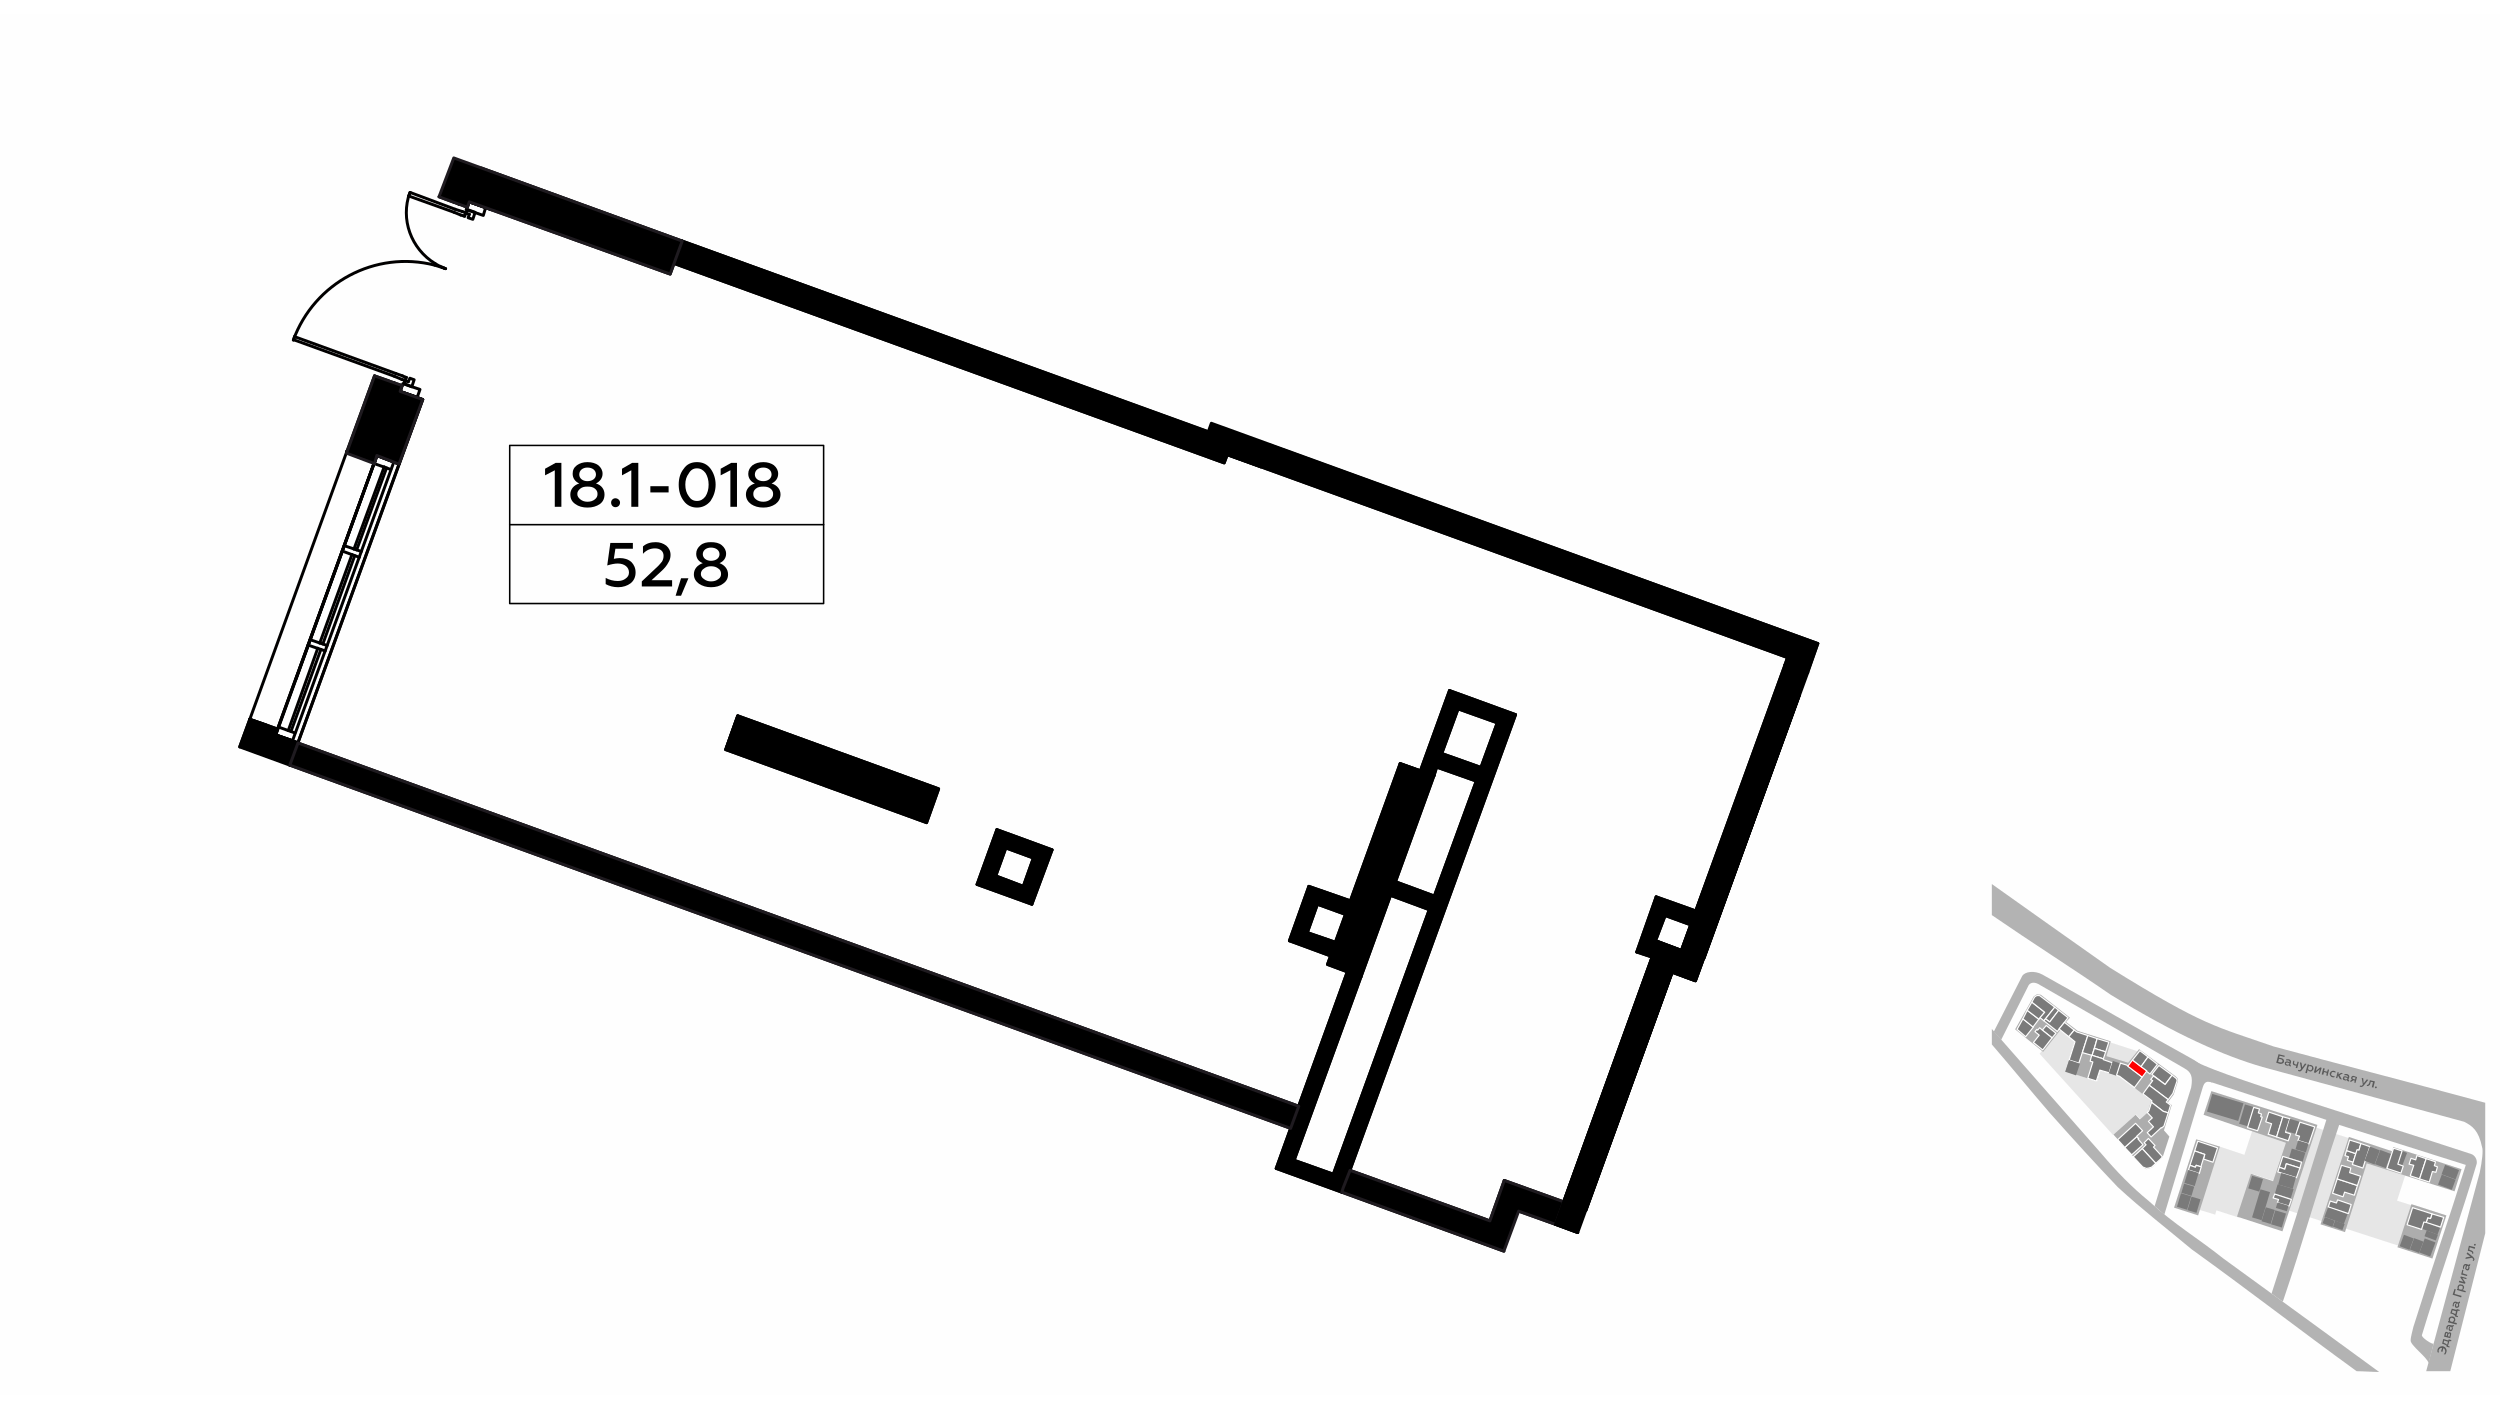 <?xml version="1.0" encoding="UTF-8"?>
<!DOCTYPE svg PUBLIC "-//W3C//DTD SVG 1.1//EN" "http://www.w3.org/Graphics/SVG/1.1/DTD/svg11.dtd">
<!-- Creator: CorelDRAW X8 -->
<svg xmlns="http://www.w3.org/2000/svg" xml:space="preserve"   version="1.1" style="shape-rendering:geometricPrecision; text-rendering:geometricPrecision; image-rendering:optimizeQuality; fill-rule:evenodd; clip-rule:evenodd"
viewBox="0 0 6435 3556"
 xmlns:xlink="http://www.w3.org/1999/xlink" width="660" height="372">
 <defs>
  <style type="text/css">
   <![CDATA[
    .str0 {stroke:white;stroke-width:2.99;stroke-linecap:round;stroke-linejoin:round}
    .str5 {stroke:black;stroke-width:3.99;stroke-linecap:round;stroke-linejoin:round}
    .str4 {stroke:black;stroke-width:4;stroke-linecap:round;stroke-linejoin:round}
    .str3 {stroke:#1F1B20;stroke-width:7.62;stroke-linecap:round;stroke-linejoin:round}
    .str6 {stroke:black;stroke-width:7.62;stroke-linecap:round;stroke-linejoin:round}
    .str2 {stroke:black;stroke-width:7.62;stroke-linecap:round;stroke-linejoin:round}
    .str1 {stroke:#010000;stroke-width:7.62;stroke-linecap:round;stroke-linejoin:round}
    .fil1 {fill:none}
    .fil8 {fill:none;fill-rule:nonzero}
    .fil0 {fill:#FEFEFE}
    .fil9 {fill:black}
    .fil4 {fill:#7A7A7A}
    .fil3 {fill:#ADADAD}
    .fil6 {fill:#B3B3B3}
    .fil2 {fill:#E6E6E6}
    .fil5 {fill:red}
    .fil7 {fill:#5B5B5B;fill-rule:nonzero}
    .fil10 {fill:black;fill-rule:nonzero}
   ]]>
  </style>
 </defs>
 <g id="Слой_x0020_1">
  <g id="_831878216">
   <g>
    <rect class="fil0" width="6435" height="3556"/>
    <rect class="fil1" x="5127" y="2224" width="1270" height="1270"/>
    <path class="fil2" d="M5498 2833l11 12 20 -17 9 -31 -80 -62 -51 -17 -9 30 -80 -26 25 -78 -41 -33 -52 66 189 209 59 -53zm9 -161l-77 -25 -14 45 21 7 3 -7 41 13 26 -33z"/>
    <path class="fil2" d="M5711 2915l-52 163 43 13 3 -11 59 19 36 -112 68 22 9 -27 -11 -4 26 -81 -92 -30 -23 70 -66 -22zm248 -49l-69 214 93 30 69 -214 -93 -30zm211 189l23 -71 -102 -33 -56 175 145 47 34 -104 -44 -14z"/>
    <polygon class="fil3" points="5653,2897 5714,2916 5658,3093 5596,3073 "/>
    <polygon class="fil3" points="6207,3064 6297,3093 6261,3204 6171,3175 "/>
    <polygon class="fil3" points="6046,2891 6158,2928 6160,2917 6336,2974 6318,3031 6092,2959 6036,3136 5973,3116 "/>
    <polygon class="fil3" points="5692,2773 5965,2860 5875,3134 5758,3096 5794,2986 5851,3005 5884,2906 5672,2834 "/>
    <polygon class="fil3" points="5253,2525 5328,2584 5318,2595 5348,2618 5433,2645 5422,2683 5478,2700 5506,2665 5600,2735 5605,2740 5606,2747 5595,2782 5580,2802 5590,2809 5570,2874 5584,2890 5567,2942 5539,2970 5524,2974 5515,2968 5440,2885 5497,2834 5508,2846 5528,2828 5537,2798 5457,2735 5405,2719 5397,2748 5317,2722 5341,2644 5303,2616 5259,2672 5187,2614 5235,2529 5243,2524 "/>
    <polygon class="fil4 str0" points="5192,2614 5207,2587 5234,2608 5214,2633 "/>
    <polygon class="fil4 str0" points="5207,2587 5218,2565 5248,2588 5233,2608 "/>
    <polygon class="fil4 str0" points="5218,2565 5230,2544 5230,2544 5263,2570 5248,2588 "/>
    <polygon class="fil4 str0" points="5230,2544 5237,2531 5241,2528 5241,2528 5244,2527 5249,2527 5251,2528 5289,2557 5261,2592 5251,2584 5263,2570 "/>
    <polygon class="fil4 str0" points="5289,2557 5299,2565 5276,2595 5265,2587 "/>
    <path class="fil4 str0" d="M5299 2565l24 19 -28 36c0,-1 0,-1 0,-1l-34 -27 4 -5 11 8 23 -30z"/>
    <polygon class="fil4 str0" points="5267,2604 5292,2624 5282,2636 5257,2616 "/>
    <polygon class="fil4 str0" points="5282,2636 5258,2667 5234,2648 5249,2629 5238,2620 5243,2614 5245,2616 5250,2610 5257,2616 "/>
    <polygon class="fil4 str0" points="5314,2596 5339,2616 5325,2633 5300,2613 "/>
    <polygon class="fil4 str0" points="5339,2616 5346,2621 5374,2630 5351,2701 5326,2693 5341,2646 5325,2633 "/>
    <polygon class="fil4 str0" points="5374,2630 5398,2638 5385,2681 5360,2674 "/>
    <polygon class="fil4 str0" points="5398,2638 5428,2647 5420,2672 5391,2663 "/>
    <polygon class="fil4 str0" points="5391,2663 5420,2672 5414,2690 5385,2681 "/>
    <polygon class="fil4 str0" points="5374,2740 5387,2698 5380,2696 5384,2681 5385,2681 5414,2690 5414,2692 5437,2700 5429,2726 5405,2719 5396,2747 "/>
    <rect class="fil4 str0" transform="matrix(0.012 0.004 -0.004 0.012 5325.8 2693.04)" width="2330" height="2514"/>
    <rect class="fil4 str0" transform="matrix(0.012 0.004 -0.004 0.012 5438.48 2695.39)" width="1660" height="2631"/>
    <polygon class="fil4 str0" points="5458,2701 5474,2706 5514,2737 5494,2764 5456,2735 5448,2732 "/>
    <polygon class="fil5 str0" points="5477,2709 5489,2693 5526,2721 5514,2737 "/>
    <polygon class="fil4 str0" points="5489,2693 5508,2669 5529,2685 5511,2710 "/>
    <polygon class="fil4 str0" points="5529,2685 5553,2704 5534,2729 5525,2722 5526,2721 5511,2710 "/>
    <polygon class="fil4 str0" points="5573,2756 5539,2730 5557,2707 5591,2732 "/>
    <polygon class="fil4 str0" points="5591,2732 5601,2740 5603,2742 5603,2744 5604,2746 5593,2779 5581,2795 5532,2758 5541,2746 5536,2743 5543,2734 5573,2756 "/>
    <polygon class="fil4 str0" points="5532,2758 5581,2795 5576,2801 5587,2809 5581,2829 5568,2825 5538,2802 5539,2798 5516,2780 "/>
    <polygon class="fil4 str0" points="5581,2829 5570,2863 5564,2868 5563,2867 5537,2891 5527,2880 5543,2865 5530,2851 5540,2842 5527,2828 5531,2824 5538,2802 5568,2825 "/>
    <polygon class="fil4 str0" points="5547,2913 5543,2917 5566,2942 5566,2942 5564,2945 5559,2950 5549,2959 5549,2959 5514,2921 5524,2911 5519,2906 5530,2895 "/>
    <polygon class="fil4 str0" points="5549,2959 5538,2969 5531,2971 5525,2972 5517,2969 5515,2968 5491,2942 5514,2921 "/>
    <polygon class="fil4 str0" points="5516,2911 5487,2937 5469,2918 5500,2890 5505,2895 5503,2896 "/>
    <polygon class="fil4 str0" points="5469,2918 5451,2898 5451,2898 5497,2856 5515,2875 5500,2889 5500,2890 "/>
    <rect class="fil4 str0" transform="matrix(0.01 0.003 -0.003 0.01 5694.36 2780.29)" width="8039" height="4546"/>
    <rect class="fil4 str0" transform="matrix(0.01 0.003 -0.003 0.01 5778.47 2807.29)" width="2186" height="4975"/>
    <polygon class="fil4 str0" points="5801,2815 5816,2819 5813,2829 5821,2832 5819,2839 5823,2840 5811,2875 5785,2867 "/>
    <polygon class="fil4 str0" points="5839,2883 5847,2857 5832,2852 5840,2827 5876,2839 5860,2891 5838,2884 "/>
    <polygon class="fil4 str0" points="5876,2839 5894,2844 5883,2879 5896,2883 5890,2901 5860,2891 "/>
    <rect class="fil4 str0" transform="matrix(0.01 0.003 -0.003 0.01 5894.05 2844.4)" width="2450" height="3157"/>
    <polygon class="fil4 str0" points="5920,2853 5958,2865 5943,2909 5943,2909 5915,2900 5919,2889 5909,2886 "/>
    <rect class="fil4 str0" transform="matrix(0.01 0.003 -0.003 0.01 5915.36 2900.06)" width="2669" height="2264"/>
    <rect class="fil4 str0" transform="matrix(0.01 0.003 -0.003 0.01 5899.15 2920.98)" width="3493" height="2341"/>
    <polygon class="fil4 str0" points="5924,2956 5920,2971 5885,2960 5881,2974 5867,2969 5876,2941 "/>
    <polygon class="fil4 str0" points="5885,2960 5920,2971 5911,2996 5863,2981 5867,2969 5881,2974 "/>
    <rect class="fil4 str0" transform="matrix(0.01 0.003 -0.003 0.011 5872.02 2983.7)" width="3755" height="2686"/>
    <rect class="fil4 str0" transform="matrix(0.01 0.003 -0.003 0.01 5862.65 3012.91)" width="4098" height="2385"/>
    <polygon class="fil4 str0" points="5898,3052 5892,3069 5862,3060 5865,3052 5851,3048 5855,3038 "/>
    <rect class="fil4 str0" transform="matrix(0.01 0.003 -0.003 0.01 5862.38 3059.52)" width="2824" height="1431"/>
    <rect class="fil4 str0" transform="matrix(0.01 0.003 -0.003 0.01 5856.51 3079.8)" width="2768" height="3607"/>
    <rect class="fil4 str0" transform="matrix(0.01 0.003 -0.003 0.01 5832.01 3071.94)" width="2342" height="3607"/>
    <rect class="fil4 str0" transform="matrix(0.01 0.003 -0.003 0.01 5818.49 3025.75)" width="2457" height="7232"/>
    <rect class="fil4 str0" transform="matrix(0.01 0.003 -0.003 0.01 5796.8 2990.98)" width="2823" height="3236"/>
    <polygon class="fil4 str0" points="5657,2902 5708,2919 5696,2956 5672,2948 5675,2936 5649,2927 "/>
    <polygon class="fil4 str0" points="5649,2927 5675,2936 5665,2968 5653,2964 5651,2969 5637,2964 "/>
    <polygon class="fil4 str0" points="5637,2964 5651,2969 5653,2964 5666,2968 5661,2985 5633,2976 5637,2964 "/>
    <rect class="fil4 str0" transform="matrix(0.01 0.003 -0.003 0.01 5632.78 2975.78)" width="2650" height="3371"/>
    <rect class="fil4 str0" transform="matrix(0.01 0.003 -0.003 0.01 5621.93 3011.19)" width="2605" height="2370"/>
    <rect class="fil4 str0" transform="matrix(0.01 0.003 -0.003 0.01 5613.93 3035.98)" width="2609" height="3466"/>
    <rect class="fil4 str0" transform="matrix(0.01 0.003 -0.003 0.01 5640.98 3044.66)" width="2313" height="3472"/>
    <rect class="fil4 str0" transform="matrix(0.008 0.003 -0.003 0.008 5984.2 3097.25)" width="3180" height="1977"/>
    <rect class="fil4 str0" transform="matrix(0.008 0.003 -0.003 0.008 6010.64 3106.14)" width="3053" height="1937"/>
    <rect class="fil4 str0" transform="matrix(0.008 0.003 -0.003 0.008 5992.94 3070.94)" width="6205" height="3200"/>
    <polygon class="fil4 str0" points="6045,3088 6044,3088 5993,3071 5998,3056 6014,3061 6017,3053 6052,3065 "/>
    <polygon class="fil4 str0" points="6035,3033 6031,3045 6004,3036 6016,2999 6068,3016 6060,3041 "/>
    <polygon class="fil4 str0" points="6068,3016 6016,2999 6027,2964 6051,2971 6048,2983 6076,2992 "/>
    <polygon class="fil4 str0" points="6064,2934 6057,2956 6042,2951 6045,2942 6036,2939 6040,2926 "/>
    <polygon class="fil4 str0" points="6040,2926 6048,2899 6077,2908 6072,2925 6068,2924 6064,2934 "/>
    <polygon class="fil4 str0" points="6077,2908 6100,2916 6082,2971 6055,2962 6067,2924 6072,2925 "/>
    <rect class="fil4 str0" transform="matrix(0.008 0.003 -0.003 0.008 6100.02 2915.89)" width="3215" height="4557"/>
    <rect class="fil4 str0" transform="matrix(0.008 0.003 -0.003 0.008 6126.86 2924.54)" width="3466" height="4557"/>
    <rect class="fil4 str0" transform="matrix(0.008 0.003 -0.003 0.008 6182.74 2927.1)" width="1627" height="4054"/>
    <polygon class="fil4 str0" points="6183,2927 6172,2961 6186,2966 6180,2984 6144,2972 6161,2920 "/>
    <polygon class="fil4 str0" points="6213,2964 6201,2961 6206,2946 6218,2950 6221,2939 6245,2947 6228,2999 6204,2991 "/>
    <polygon class="fil4 str0" points="6245,2947 6269,2955 6266,2965 6274,2968 6270,2982 6261,2980 6253,3007 6228,2999 "/>
    <rect class="fil4 str0" transform="matrix(0.008 0.003 -0.003 0.008 6293.62 2962.85)" width="4499" height="3010"/>
    <rect class="fil4 str0" transform="matrix(0.008 0.003 -0.003 0.008 6285.14 2987.86)" width="4446" height="3223"/>
    <rect class="fil4 str0" transform="matrix(0.008 0.003 -0.003 0.008 6239.41 3109.62)" width="5148" height="2166"/>
    <polygon class="fil4 str0" points="6282,3123 6245,3111 6249,3099 6256,3101 6260,3089 6290,3098 "/>
    <polygon class="fil4 str0" points="6260,3089 6256,3101 6249,3099 6245,3111 6239,3110 6233,3129 6196,3117 6210,3073 "/>
    <rect class="fil4 str0" transform="matrix(0.008 0.003 -0.003 0.008 6246.2 3131.77)" width="3637" height="1854"/>
    <rect class="fil4 str0" transform="matrix(0.008 0.003 -0.003 0.008 6241.21 3152.21)" width="3463" height="4518"/>
    <rect class="fil4 str0" transform="matrix(0.008 0.003 -0.003 0.008 6214.03 3151.5)" width="2974" height="3644"/>
    <rect class="fil4 str0" transform="matrix(0.008 0.003 -0.003 0.008 6187.79 3142.85)" width="3150" height="3666"/>
    <path class="fil6" d="M5127 2320c103,71 203,134 306,205 170,104 291,157 391,186l519 141c21,11 37,22 46,66 3,7 0,35 -6,64l-138 512 62 0 90 -355 0 -336c-228,-62 -368,-97 -545,-145 -149,-52 -177,-51 -420,-202 -102,-72 -204,-144 -305,-216 0,27 0,54 0,80z"/>
    <path class="fil6" d="M5127 2613c94,107 188,214 282,321 40,47 77,85 122,122 68,62 123,93 192,148 134,97 268,195 401,292 -15,0 -42,-2 -58,-2 -145,-105 -279,-209 -425,-314 -62,-52 -126,-101 -190,-160 -59,-62 -110,-118 -175,-191 -51,-59 -98,-117 -149,-176 0,-13 0,-26 0,-40z"/>
    <path class="fil6" d="M5546 3069c30,-99 63,-206 94,-305 5,-29 0,-40 -18,-50 -124,-72 -247,-143 -371,-214 -12,-8 -23,-8 -29,0l-71 141 -19 -21c24,-48 49,-95 73,-143 7,-12 32,-15 52,-4 128,71 251,143 380,214 53,29 62,59 57,64 -14,-5 -20,-1 -24,12l-99 328 -25 -22z"/>
    <path class="fil6" d="M5645 2692c28,29 475,163 716,243 9,3 16,14 14,25 -32,110 -106,324 -141,441 -2,6 27,25 30,22 -3,12 -9,38 -13,50 -3,-15 -48,-46 -46,-59 0,-9 7,-32 7,-34 49,-156 86,-261 135,-417 -109,-34 -217,-69 -326,-103 -51,150 -94,305 -145,455 -9,-6 -20,-14 -29,-21 48,-148 94,-295 141,-447 -108,-35 -216,-71 -324,-106 -2,-8 -4,-15 -6,-23 -7,-10 -6,-16 -13,-26z"/>
    <path class="fil7" d="M5869 2703c2,0 4,0 6,-1 2,-1 3,-2 4,-4 0,-3 0,-5 -1,-6 -1,-2 -3,-3 -6,-4l-6 -1 2 -5 12 3 1 -3 -16 -4 -6 22 10 3zm-3 -13l5 1c3,1 5,3 4,6 -1,2 -3,3 -6,2l-5 -1 2 -8z"/>
    <path id="1" class="fil7" d="M5896 2707c0,0 -1,-1 -1,-2l2 -6c1,-4 -1,-7 -6,-8 -2,0 -4,0 -6,0l-1 3c2,0 4,0 6,0 3,1 4,2 3,5l0 0c-1,-1 -3,-2 -4,-2 -2,-1 -4,0 -5,0 -2,1 -3,2 -3,3 0,2 0,4 1,5 0,1 2,2 3,2 3,1 5,1 7,-1 0,2 1,3 3,3 0,1 1,1 2,0l0 -2c0,0 0,0 -1,0zm-4 -3c-1,1 -3,1 -5,1 -2,-1 -3,-2 -3,-4 1,-1 2,-2 5,-1 1,0 2,1 4,2l-1 2z"/>
    <path id="2" class="fil7" d="M5913 2714l4 -16 -3 -1 -2 7c-1,1 -3,1 -4,0 -3,-1 -3,-2 -3,-5l1 -4 -3 0 -1 4c-1,4 0,7 5,8 1,0 3,1 4,0l-2 6 4 1z"/>
    <path id="3" class="fil7" d="M5918 2722c2,1 5,0 7,-3l12 -16 -4 -1 -7 10 -2 -12 -4 -1 3 17c-2,2 -3,3 -5,3 -1,0 -2,-1 -2,-1l-1 3c1,0 1,1 3,1z"/>
    <path id="4" class="fil7" d="M5949 2706c-2,-1 -4,0 -6,1l1 -2 -4 -1 -6 22 4 1 2 -9c1,2 3,4 5,4 2,1 4,1 6,-1 2,-1 3,-3 4,-5 0,-2 0,-4 -1,-6 -1,-2 -3,-3 -5,-4zm-2 3c2,0 3,1 4,2 0,1 1,3 0,4 0,2 -1,3 -2,4 -1,0 -3,1 -4,0 -2,0 -4,-2 -4,-4l1 -5c1,-1 3,-2 5,-1z"/>
    <polygon id="5" class="fil7" points="5960,2726 5971,2717 5968,2728 5971,2729 5976,2713 5972,2712 5961,2721 5964,2710 5960,2709 5956,2725 "/>
    <polygon id="6" class="fil7" points="5980,2731 5982,2724 5989,2726 5988,2733 5991,2734 5995,2718 5992,2717 5990,2723 5982,2721 5984,2715 5980,2714 5976,2730 "/>
    <path id="7" class="fil7" d="M6003 2737c2,1 4,1 6,0l0 -3c-1,1 -3,1 -4,0 -2,0 -3,-1 -4,-2 -1,-1 -1,-3 0,-4 0,-2 1,-3 2,-4 1,0 3,0 4,0 2,0 3,1 4,2l1 -3c-1,-1 -3,-2 -4,-2 -3,-1 -5,0 -7,1 -2,1 -3,2 -4,5 -1,2 0,4 1,6 1,2 3,4 5,4z"/>
    <polygon id="8" class="fil7" points="6016,2740 6018,2733 6023,2742 6028,2743 6022,2732 6031,2727 6026,2726 6019,2730 6020,2725 6017,2724 6013,2739 "/>
    <path id="9" class="fil7" d="M6046 2745c-1,0 -1,-1 -1,-2l2 -6c1,-4 -2,-7 -6,-8 -2,0 -4,0 -6,0l-1 3c2,0 4,0 5,0 3,1 5,2 4,5l0 1c-1,-2 -3,-2 -5,-3 -2,0 -3,0 -5,0 -1,1 -2,2 -2,4 -1,1 -1,3 0,4 1,1 2,2 4,2 2,1 5,1 6,-1 0,2 1,3 3,4 1,0 2,0 2,0l1 -3c0,0 -1,0 -1,0zm-4 -3c-2,1 -3,1 -5,1 -2,-1 -3,-2 -3,-4 0,-1 2,-2 4,-1 2,0 3,1 4,2l0 2z"/>
    <path id="10" class="fil7" d="M6052 2749l6 -4 3 1 -1 5 3 1 4 -15 -8 -3c-4,-1 -6,1 -7,4 -1,2 0,4 2,5l-6 5 4 1zm6 -7c-2,0 -3,-2 -3,-3 1,-2 2,-2 4,-2l4 1 -1 5 -4 -1z"/>
    <path id="11" class="fil7" d="M6076 2762c3,1 5,0 8,-3l12 -15 -4 -1 -8 10 -1 -13 -4 -1 3 17c-2,3 -4,4 -5,3 -1,0 -2,0 -2,-1l-1 3c0,1 1,1 2,1z"/>
    <path id="12" class="fil7" d="M6108 2750l-3 13 4 1 4 -16 -13 -3 -1 5c-2,5 -3,7 -6,7 0,0 0,0 0,-1l-1 3c0,1 1,1 1,1 3,0 5,-1 7,-3 1,-2 1,-4 2,-6l0 -2 6 1z"/>
    <path id="13" class="fil7" d="M6115 2766c1,0 2,-1 3,-2 0,-1 -1,-3 -2,-3 -1,0 -2,0 -3,2 0,1 1,2 2,3z"/>
    <path class="fil7" d="M6297 3445c1,-3 1,-6 -1,-9 -1,-3 -4,-5 -7,-6 -3,-1 -6,0 -9,1 -3,2 -5,4 -6,8 0,2 0,4 0,6l4 1c-1,-2 -1,-4 -1,-6 1,-2 2,-4 4,-5 1,-1 3,-1 5,-1l-3 9 4 1 2 -9c2,0 4,2 4,4 1,1 1,3 1,5 -1,3 -2,5 -4,6l4 1c1,-1 2,-3 3,-6z"/>
    <path id="1" class="fil7" d="M6305 3430l-4 -1 4 -13 4 1 1 -3 -7 -2 -1 3 -13 -4 -3 12c3,1 6,2 8,3 1,1 3,2 4,3l-1 2 8 2 0 -3zm-6 -4c-2,-2 -5,-4 -9,-5l1 -6 10 3 -2 8z"/>
    <path id="2" class="fil7" d="M6309 3400c1,-3 0,-6 -3,-6 -2,-1 -3,0 -5,2 0,-2 -1,-3 -2,-3 -3,-1 -5,0 -6,3l-2 9 16 4 2 -9zm-8 4l1 -5c1,-2 2,-2 3,-2 1,0 2,2 1,3l-1 5 -4 -1zm-6 -2l1 -4c0,-2 1,-2 2,-2 1,0 2,2 1,3l-1 4 -3 -1z"/>
    <path id="3" class="fil7" d="M6313 3376c0,0 -1,1 -2,0l-6 -1c-3,-1 -6,1 -8,5 0,3 0,5 0,6l3 1c0,-2 0,-3 0,-5 1,-3 2,-4 5,-4l1 1c-2,1 -2,2 -3,4 0,2 0,3 0,5 1,1 2,2 3,3 2,0 3,0 5,-1 1,-1 2,-2 2,-4 1,-2 1,-4 -1,-6 2,0 3,-1 4,-3 0,0 0,-1 0,-2l-3 0c0,0 0,0 0,1zm-3 4c1,1 1,3 1,5 -1,2 -2,3 -4,2 -1,0 -2,-2 -1,-4 0,-1 1,-3 2,-4l2 1z"/>
    <path id="4" class="fil7" d="M6303 3359c0,2 0,4 1,6l-2 -1 -1 4 22 6 1 -4 -8 -2c2,-1 3,-2 4,-5 0,-2 0,-4 -1,-6 -1,-2 -3,-3 -5,-4 -3,0 -5,0 -7,1 -2,1 -3,2 -4,5zm3 1c0,-1 1,-2 3,-3 1,-1 2,-1 4,0 1,0 2,1 3,2 1,1 1,3 0,4 0,2 -2,4 -4,4l-4 -1c-2,-2 -2,-4 -2,-6z"/>
    <path id="5" class="fil7" d="M6327 3352l-4 -1 3 -13 5 1 0 -3 -7 -2 -1 2 -12 -3 -4 12c4,1 6,2 8,3 2,1 3,2 4,3l0 2 7 2 1 -3zm-7 -5c-2,-1 -5,-3 -9,-4l2 -6 9 3 -2 7z"/>
    <path id="6" class="fil7" d="M6329 3316c0,0 -1,1 -2,1l-5 -2c-4,-1 -7,1 -8,5 -1,3 -1,5 -1,7l3 0c0,-1 0,-3 0,-5 1,-3 3,-4 5,-4l1 1c-1,1 -2,2 -3,4 0,2 0,4 0,5 1,2 2,3 4,3 1,0 3,0 4,-1 1,0 2,-2 3,-3 0,-3 0,-5 -1,-7 1,0 2,-1 3,-2 0,-1 0,-2 0,-3l-3 0c1,0 1,0 0,1zm-3 4c1,1 1,3 1,5 -1,2 -2,3 -3,3 -2,-1 -2,-2 -2,-5 1,-1 1,-3 2,-4l2 1z"/>
    <polygon id="7" class="fil7" points="6336,3300 6318,3295 6321,3283 6318,3282 6313,3297 6335,3304 "/>
    <path id="8" class="fil7" d="M6326 3276c-1,2 0,4 1,6l-2 -1 -1 4 22 6 1 -3 -9 -3c2,-1 4,-2 4,-5 1,-2 1,-4 -1,-6 -1,-2 -2,-3 -5,-3 -2,-1 -4,-1 -6,0 -2,1 -3,3 -4,5zm3 2c0,-2 1,-3 2,-4 2,0 3,0 4,0 2,0 3,1 4,2 0,2 0,3 0,4 0,2 -2,4 -4,4l-5 -1c-1,-1 -2,-3 -1,-5z"/>
    <polygon id="9" class="fil7" points="6346,3266 6338,3254 6348,3257 6349,3254 6334,3250 6333,3253 6341,3264 6330,3261 6329,3265 6345,3269 "/>
    <polygon id="10" class="fil7" points="6351,3246 6339,3242 6341,3233 6338,3233 6335,3245 6350,3249 "/>
    <path id="11" class="fil7" d="M6356 3219c0,1 -1,1 -2,1l-6 -2c-4,-1 -7,2 -8,6 0,2 -1,4 0,6l3 1c-1,-2 -1,-4 0,-6 1,-3 2,-4 5,-3l0 0c-1,1 -2,3 -2,5 -1,1 -1,3 0,4 1,2 2,3 3,3 2,1 3,1 5,0 1,-1 2,-2 2,-4 1,-2 1,-5 -1,-6 2,0 3,-1 3,-3 1,-1 1,-2 0,-2l-2 -1c0,0 0,1 0,1zm-3 4c1,2 1,3 0,5 0,2 -1,3 -3,3 -2,-1 -2,-2 -1,-4 0,-2 1,-3 2,-4l2 0z"/>
    <path id="12" class="fil7" d="M6369 3207c1,-2 -1,-4 -3,-7l-15 -12 -2 4 10 7 -12 2 -1 4 17 -3c2,2 3,3 3,5 -1,1 -1,2 -2,2l3 1c1,0 1,-1 2,-3z"/>
    <path id="13" class="fil7" d="M6357 3175l13 4 1 -4 -16 -4 -3 13 5 1c5,2 7,3 6,5 0,1 0,1 0,1l3 1c0,0 0,-1 0,-1 1,-3 0,-5 -3,-7 -1,-1 -3,-1 -5,-2l-2 -1 1 -6z"/>
    <path id="14" class="fil7" d="M6373 3169c0,-1 -1,-2 -2,-3 -1,0 -3,1 -3,2 0,1 0,2 2,3 1,0 2,-1 3,-2z"/>
   </g>
   <g>
    <line class="fil8 str1" x1="4386" y1="2431" x2="4631" y2= "1754" />
    <line class="fil8 str1" x1="4328" y1="2411" x2="4595" y2= "1675" />
    <line class="fil8 str1" x1="4595" y1="1675" x2="4653" y2= "1696" />
    <line class="fil8 str1" x1="4004" y1="3116" x2="4061" y2= "3137" />
    <line class="fil8 str1" x1="4004" y1="3116" x2="4267" y2= "2388" />
    <line class="fil8 str1" x1="4304" y1="2467" x2="4081" y2= "3080" />
    <line class="fil8 str1" x1="1265" y1="504" x2="1208" y2= "484" />
    <line class="fil8 str1" x1="4082" y1="3080" x2="4304" y2= "2467" />
    <line class="fil8 str1" x1="4267" y1="2388" x2="4328" y2= "2411" />
    <polyline class="fil8 str1" points="4304,2467 4364,2489 4631,1754 "/>
    <line class="fil8 str1" x1="710" y1="1856" x2="970" y2= "1138" />
    <polyline class="fil8 str1" points="1030,972 1088,993 746,1934 "/>
    <path class="fil8 str1" d="M3159 1135l86 31m-73 -68l-13 37"/>
    <path class="fil8 str1" d="M1725 670l31 -85 -517 -188m-31 87l517 186"/>
    <line class="fil8 str1" x1="1899" y1="1807" x2="1868" y2= "1894" />
    <polyline class="fil8 str1" points="2385,2082 2416,1995 1899,1807 1868,1894 2385,2082 "/>
    <line class="fil8 str1" x1="3691" y1="1961" x2="3604" y2= "1930" />
    <polyline class="fil8 str1" points="3417,2447 3503,2479 3691,1961 3604,1930 3417,2447 "/>
    <line class="fil8 str1" x1="746" y1="1934" x2="767" y2= "1876" />
    <line class="fil8 str1" x1="1088" y1="993" x2="1027" y2= "1159" />
    <line class="fil8 str1" x1="1088" y1="993" x2="1030" y2= "972" />
    <line class="fil8 str1" x1="3343" y1="2812" x2="709" y2= "1856" />
    <line class="fil8 str1" x1="1027" y1="1159" x2="970" y2= "1137" />
    <line class="fil8 str1" x1="3872" y1="3003" x2="4024" y2= "3058" />
    <polyline class="fil8 str1" points="4024,3058 4004,3116 3909,3082 "/>
    <polyline class="fil8 str1" points="3475,2977 3835,3107 3872,3003 "/>
    <line class="fil8 str1" x1="3323" y1="2869" x2="746" y2= "1934" />
    <line class="fil8 str1" x1="4679" y1="1621" x2="4652" y2= "1696" />
    <polyline class="fil8 str1" points="4652,1696 4595,1675 4601,1657 "/>
    <line class="fil8 str1" x1="3266" y1="1109" x2="4679" y2= "1621" />
    <polyline class="fil8 str1" points="4601,1657 3245,1166 3266,1109 "/>
    <line class="fil8 str1" x1="1756" y1="585" x2="3172" y2= "1099" />
    <polyline class="fil8 str1" points="3172,1099 3151,1156 1736,643 1756,585 "/>
    <line class="fil8 str1" x1="1208" y1="484" x2="1265" y2= "504" />
    <line class="fil8 str1" x1="1088" y1="993" x2="1030" y2= "972" />
    <line class="fil8 str1" x1="4631" y1="1754" x2="4386" y2= "2431" />
    <line class="fil8 str1" x1="965" y1="1151" x2="762" y2= "1712" />
    <line class="fil8 str1" x1="1030" y1="972" x2="1035" y2= "957" />
    <line class="fil8 str1" x1="965" y1="1151" x2="970" y2= "1137" />
    <line class="fil8 str1" x1="1203" y1="498" x2="1208" y2= "484" />
    <polyline class="fil8 str1" points="1001,946 1015,950 1015,950 "/>
    <line class="fil8 str1" x1="1015" y1="950" x2="1016" y2= "951" />
    <line class="fil8 str1" x1="1016" y1="951" x2="1035" y2= "957" />
    <polyline class="fil8 str1" points="1169,485 1181,490 1181,490 "/>
    <line class="fil8 str1" x1="1181" y1="490" x2="1183" y2= "490" />
    <line class="fil8 str1" x1="1183" y1="490" x2="1203" y2= "498" />
    <line class="fil8 str1" x1="2515" y1="2241" x2="2566" y2= "2100" />
    <line class="fil8 str1" x1="2589" y1="2147" x2="2563" y2= "2219" />
    <line class="fil8 str1" x1="2515" y1="2241" x2="2656" y2= "2292" />
    <line class="fil8 str1" x1="2563" y1="2219" x2="2634" y2= "2246" />
    <line class="fil8 str1" x1="2708" y1="2152" x2="2656" y2= "2292" />
    <line class="fil8 str1" x1="2634" y1="2246" x2="2660" y2= "2173" />
    <line class="fil8 str1" x1="4263" y1="2273" x2="4364" y2= "2309" />
    <polyline class="fil8 str1" points="4364,2309 4352,2345 4286,2321 4259,2392 "/>
    <line class="fil8 str1" x1="4253" y1="2428" x2="4213" y2= "2415" />
    <polyline class="fil8 str1" points="4259,2392 4265,2395 4253,2428 "/>
    <line class="fil8 str1" x1="4213" y1="2415" x2="4263" y2= "2273" />
    <line class="fil8 str1" x1="3731" y1="1742" x2="3901" y2= "1804" />
    <line class="fil8 str1" x1="3854" y1="1825" x2="3753" y2= "1789" />
    <line class="fil8 str1" x1="3656" y1="1949" x2="3731" y2= "1742" />
    <line class="fil8 str1" x1="3753" y1="1789" x2="3711" y2= "1904" />
    <polyline class="fil8 str1" points="3698,1939 3691,1961 3656,1949 "/>
    <line class="fil8 str1" x1="3901" y1="1804" x2="3454" y2= "3034" />
    <line class="fil8 str1" x1="3432" y1="2987" x2="3679" y2= "2306" />
    <line class="fil8 str1" x1="3692" y1="2271" x2="3800" y2= "1975" />
    <line class="fil8 str1" x1="3812" y1="1940" x2="3854" y2= "1825" />
    <line class="fil8 str1" x1="3369" y1="2246" x2="3475" y2= "2283" />
    <polyline class="fil8 str1" points="3475,2283 3463,2318 3391,2292 3365,2365 "/>
    <line class="fil8 str1" x1="3425" y1="2425" x2="3319" y2= "2386" />
    <polyline class="fil8 str1" points="3365,2365 3438,2390 3425,2425 "/>
    <line class="fil8 str1" x1="3319" y1="2386" x2="3369" y2= "2246" />
    <line class="fil8 str1" x1="3331" y1="2951" x2="3432" y2= "2987" />
    <line class="fil8 str1" x1="1051" y1="947" x2="1042" y2= "945" />
    <polyline class="fil8 str1" points="1051,947 1055,938 1066,942 1060,960 1040,952 1046,936 "/>
    <line class="fil8 str1" x1="1019" y1="926" x2="1036" y2= "932" />
    <line class="fil8 str1" x1="758" y1="831" x2="1019" y2= "926" />
    <line class="fil8 str1" x1="1036" y1="932" x2="1042" y2= "935" />
    <line class="fil8 str1" x1="1042" y1="935" x2="1046" y2= "936" />
    <line class="fil8 str1" x1="756" y1="839" x2="758" y2= "831" />
    <line class="fil8 str1" x1="1034" y1="941" x2="1015" y2= "933" />
    <line class="fil8 str1" x1="1040" y1="943" x2="1034" y2= "941" />
    <line class="fil8 str1" x1="1015" y1="933" x2="756" y2= "839" />
    <line class="fil8 str1" x1="1042" y1="945" x2="1040" y2= "943" />
    <path class="fil8 str1" d="M1138 653c-6,-2 -13,-4 -19,-6"/>
    <path class="fil8 str1" d="M1144 655c-2,-1 -4,-1 -6,-2"/>
    <path class="fil8 str1" d="M1119 647c-153,-39 -310,45 -364,193"/>
    <path class="fil8 str1" d="M1147 656c-1,0 -2,-1 -3,-1"/>
    <line class="fil8 str1" x1="1208" y1="516" x2="1199" y2= "513" />
    <polyline class="fil8 str1" points="1208,516 1205,525 1217,529 1223,511 1203,504 1196,521 "/>
    <line class="fil8 str1" x1="1169" y1="511" x2="1186" y2= "518" />
    <line class="fil8 str1" x1="1052" y1="469" x2="1169" y2= "511" />
    <line class="fil8 str1" x1="1186" y1="518" x2="1193" y2= "520" />
    <line class="fil8 str1" x1="1193" y1="520" x2="1196" y2= "521" />
    <line class="fil8 str1" x1="1056" y1="460" x2="1052" y2= "469" />
    <line class="fil8 str1" x1="1190" y1="509" x2="1171" y2= "503" />
    <line class="fil8 str1" x1="1196" y1="511" x2="1190" y2= "509" />
    <line class="fil8 str1" x1="1171" y1="503" x2="1056" y2= "460" />
    <line class="fil8 str1" x1="1199" y1="513" x2="1196" y2= "511" />
    <path class="fil8 str1" d="M1120 643c6,4 12,7 18,9"/>
    <path class="fil8 str1" d="M1055 460c-25,69 3,145 65,183"/>
    <path class="fil8 str1" d="M1138 653c2,0 4,1 6,2"/>
    <path class="fil8 str1" d="M1144 655c1,0 2,1 3,1"/>
    <polyline class="fil8 str1" points="1074,987 1030,972 1037,952 1081,967 1074,987 "/>
    <polyline class="fil8 str1" points="1250,499 1208,484 1200,504 1244,519 1250,499 "/>
    <polyline class="fil8 str1" points="970,1137 1027,1159 767,1876 709,1856 970,1137 "/>
    <line class="fil8 str1" x1="749" y1="1847" x2="826" y2= "1636" />
    <line class="fil8 str1" x1="742" y1="1845" x2="818" y2= "1633" />
    <line class="fil8 str1" x1="759" y1="1851" x2="717" y2= "1836" />
    <line class="fil8 str1" x1="793" y1="1625" x2="837" y2= "1640" />
    <polyline class="fil8 str1" points="709,1856 753,1871 1014,1153 970,1137 709,1856 "/>
    <line class="fil8 str1" x1="831" y1="1622" x2="913" y2= "1395" />
    <line class="fil8 str1" x1="823" y1="1620" x2="906" y2= "1392" />
    <line class="fil8 str1" x1="842" y1="1626" x2="798" y2= "1611" />
    <line class="fil8 str1" x1="925" y1="1399" x2="881" y2= "1383" />
    <line class="fil8 str1" x1="918" y1="1380" x2="995" y2= "1169" />
    <line class="fil8 str1" x1="911" y1="1378" x2="989" y2= "1166" />
    <line class="fil8 str1" x1="964" y1="1158" x2="1006" y2= "1173" />
    <line class="fil8 str1" x1="930" y1="1384" x2="886" y2= "1369" />
    <line class="fil8 str1" x1="617" y1="1887" x2="643" y2= "1816" />
    <line class="fil8 str1" x1="643" y1="1816" x2="893" y2= "1126" />
    <line class="fil8 str1" x1="964" y1="932" x2="893" y2= "1126" />
    <line class="fil8 str1" x1="1001" y1="945" x2="964" y2= "932" />
    <line class="fil8 str1" x1="1168" y1="485" x2="1130" y2= "471" />
    <line class="fil8 str1" x1="686" y1="1831" x2="643" y2= "1816" />
    <line class="fil8 str1" x1="714" y1="1841" x2="643" y2= "1816" />
    <line class="fil8 str1" x1="965" y1="1151" x2="893" y2= "1126" />
    <line class="fil8 str1" x1="893" y1="1126" x2="965" y2= "1151" />
    <line class="fil8 str1" x1="2660" y1="2173" x2="2589" y2= "2147" />
    <line class="fil8 str1" x1="2566" y1="2100" x2="2708" y2= "2152" />
    <line class="fil8 str1" x1="3285" y1="2972" x2="3468" y2= "2466" />
    <polyline class="fil8 str1" points="3468,2466 3503,2479 3331,2951 "/>
    <line class="fil8 str1" x1="3285" y1="2972" x2="3871" y2= "3185" />
    <line class="fil8 str1" x1="3592" y1="2234" x2="3692" y2= "2271" />
    <polyline class="fil8 str1" points="3679,2306 3579,2269 3592,2234 "/>
    <line class="fil8 str1" x1="3711" y1="1904" x2="3812" y2= "1940" />
    <line class="fil8 str1" x1="3800" y1="1975" x2="3698" y2= "1939" />
    <line class="fil8 str1" x1="4516" y1="2070" x2="4506" y2= "2099" />
    <path class="fil1 str2" d="M4082 3080l222 -613 60 22 146 -402 6 -17 115 -316m21 -58l-57 -21 -267 736 -61 -23 -2 6 -12 34 -249 688 57 21"/>
    <path class="fil9 str2" d="M3331 2951l172 -472 -35 -13 -146 403 -37 103 169 61 447 -1229 -170 -62 -75 207 35 12 7 -22 102 36 -108 296 -100 -37 -13 35 100 37 -247 681 -101 -36zm481 -1011l-101 -36 42 -115 101 36 -42 115z"/>
    <polygon class="fil9 str3" points="3475,2977 3835,3107 3872,3003 4025,3058 4004,3116 3909,3082 3871,3185 3454,3033 3457,3023 "/>
    <polygon class="fil9 str2" points="617,1887 746,1934 767,1877 710,1856 714,1841 686,1831 643,1816 "/>
    <polygon class="fil9 str2" points="1868,1894 2385,2082 2416,1995 1899,1807 "/>
    <path class="fil9 str2" d="M2566 2100l-51 141 141 51 52 -140 -142 -52zm23 47l71 26 -26 73 -71 -27 26 -72z"/>
    <polygon class="fil9 str2" points="3369,2246 3319,2386 3425,2425 3437,2390 3365,2365 3391,2292 3463,2318 3475,2283 "/>
    <polygon class="fil9 str2" points="3604,1930 3437,2390 3438,2390 3425,2425 3425,2425 3417,2447 3503,2479 3691,1961 3656,1949 3656,1949 "/>
    <polygon class="fil9 str3" points="767,1877 3343,2812 3322,2869 746,1934 "/>
    <polygon class="fil9 str2" points="4364,2309 4263,2273 4213,2415 4252,2428 4265,2394 4259,2392 4286,2321 4352,2345 "/>
    <polygon class="fil9 str2" points="4595,1675 4653,1696 4679,1621 3118,1054 3097,1112 4601,1657 "/>
    <polygon class="fil9 str2" points="3172,1098 1756,585 1736,643 3151,1156 3159,1135 3159,1135 "/>
    <polyline class="fil1 str2" points="3172,1098 3159,1135 3245,1166 "/>
    <polygon class="fil9 str3" points="964,932 1035,957 1030,972 1088,993 1027,1159 970,1137 964,1158 892,1131 "/>
    <polygon class="fil9 str3" points="1168,371 1756,585 1725,670 1208,484 1203,498 1130,471 "/>
    <g>
     <rect class="fil1 str4" x="1312" y="1111" width="808" height="407"/>
     <polygon class="fil10" points="1445,1269 1445,1156 1430,1156 1403,1171 1403,1188 1428,1175 1428,1269 "/>
     <path id="1" class="fil10" d="M1534 1209c10,-5 17,-14 17,-25 0,-9 -4,-16 -11,-22 -7,-5 -16,-8 -28,-8 -11,0 -20,3 -27,8 -8,6 -11,13 -11,22 0,11 6,20 17,25 -14,4 -23,15 -23,28 0,11 4,19 13,25 8,6 19,9 31,9 13,0 23,-3 32,-9 8,-6 12,-14 12,-25 0,-13 -8,-24 -22,-28zm-22 -6c-12,0 -21,-7 -21,-17 0,-11 9,-18 21,-18 13,0 22,7 22,18 0,10 -9,17 -22,17zm26 33c0,6 -2,10 -7,14 -5,4 -11,6 -19,6 -7,0 -13,-2 -18,-6 -5,-4 -8,-8 -8,-14 0,-6 3,-10 8,-14 5,-4 11,-5 18,-5 8,0 14,1 19,5 5,4 7,8 7,14z"/>
     <path id="2" class="fil10" d="M1584 1270c7,0 12,-5 12,-12 0,-6 -6,-11 -12,-11 -6,0 -11,5 -11,11 0,7 5,12 11,12z"/>
     <polygon id="3" class="fil10" points="1643,1269 1643,1156 1627,1156 1601,1171 1601,1188 1625,1175 1625,1269 "/>
     <polygon id="4" class="fil10" points="1721,1232 1721,1216 1674,1216 1674,1232 "/>
     <path id="5" class="fil10" d="M1794 1271c14,0 26,-6 35,-17 8,-12 13,-26 13,-42 0,-16 -5,-30 -13,-41 -9,-12 -21,-17 -35,-17 -14,0 -26,5 -34,17 -9,11 -13,25 -13,41 0,16 4,30 13,42 8,11 20,17 34,17zm0 -17c-9,0 -16,-4 -21,-12 -6,-8 -9,-18 -9,-30 0,-12 3,-21 9,-29 5,-9 12,-13 21,-13 9,0 16,4 22,12 5,8 8,18 8,30 0,12 -3,22 -8,30 -6,8 -13,12 -22,12z"/>
     <polygon id="6" class="fil10" points="1897,1269 1897,1156 1882,1156 1855,1171 1855,1188 1880,1175 1880,1269 "/>
     <path id="7" class="fil10" d="M1986 1209c11,-5 17,-14 17,-25 0,-9 -4,-16 -11,-22 -7,-5 -16,-8 -27,-8 -12,0 -21,3 -28,8 -7,6 -11,13 -11,22 0,11 6,20 17,25 -14,4 -23,15 -23,28 0,11 5,19 13,25 9,6 19,9 32,9 12,0 22,-3 31,-9 8,-6 13,-14 13,-25 0,-13 -9,-24 -23,-28zm-21 -6c-13,0 -22,-7 -22,-17 0,-11 9,-18 22,-18 12,0 21,7 21,18 0,10 -9,17 -21,17zm25 33c0,6 -2,10 -7,14 -5,4 -11,6 -18,6 -8,0 -14,-2 -19,-6 -5,-4 -7,-8 -7,-14 0,-6 2,-10 7,-14 5,-4 11,-5 19,-5 7,0 13,1 18,5 5,4 7,8 7,14z"/>
     <line class="fil1 str5" x1="1312" y1="1315" x2="2120" y2= "1315" />
     <path class="fil10" d="M1591 1476c13,0 24,-4 32,-10 9,-7 13,-17 13,-28 0,-11 -4,-20 -11,-27 -8,-7 -18,-10 -30,-10 -6,0 -10,1 -15,2l4 -26 45 0 0 -15 -58 0 -8 58c10,-3 19,-5 27,-5 18,0 29,10 29,23 0,7 -3,12 -9,16 -5,4 -12,6 -20,6 -11,0 -22,-3 -31,-8l0 16c9,5 20,8 32,8z"/>
     <path id="1" class="fil10" d="M1730 1474l0 -16 -53 0 25 -23c9,-8 15,-16 18,-22 4,-6 6,-13 6,-20 0,-10 -4,-18 -11,-24 -8,-6 -17,-9 -27,-9 -13,0 -24,3 -33,11l0 19c9,-10 20,-14 31,-14 13,0 22,7 22,19 0,5 -1,10 -4,15 -4,5 -9,11 -17,18l-35 33 0 13 78 0z"/>
     <polygon id="2" class="fil10" points="1753,1498 1772,1453 1753,1453 1739,1498 "/>
     <path id="3" class="fil10" d="M1852 1414c10,-4 17,-13 17,-24 0,-9 -4,-16 -11,-22 -7,-6 -17,-8 -28,-8 -11,0 -20,2 -27,8 -7,6 -11,13 -11,22 0,11 6,20 17,24 -14,5 -23,15 -23,29 0,10 5,18 13,24 9,6 19,9 31,9 13,0 23,-3 31,-9 9,-6 13,-14 13,-24 0,-14 -9,-24 -22,-29zm-22 -6c-12,0 -21,-7 -21,-17 0,-10 9,-17 21,-17 13,0 22,7 22,17 0,10 -9,17 -22,17zm26 34c0,5 -2,10 -7,13 -5,4 -11,6 -19,6 -7,0 -13,-2 -18,-6 -5,-3 -8,-8 -8,-13 0,-6 3,-11 8,-14 5,-4 11,-6 18,-6 8,0 14,2 19,6 5,3 7,8 7,14z"/>
    </g>
    <polygon class="fil9 str6" points="4004,3116 4267,2388 4328,2411 4599,1676 4653,1696 4364,2489 4304,2467 4061,3137 "/>
   </g>
  </g>
 </g>
</svg>
